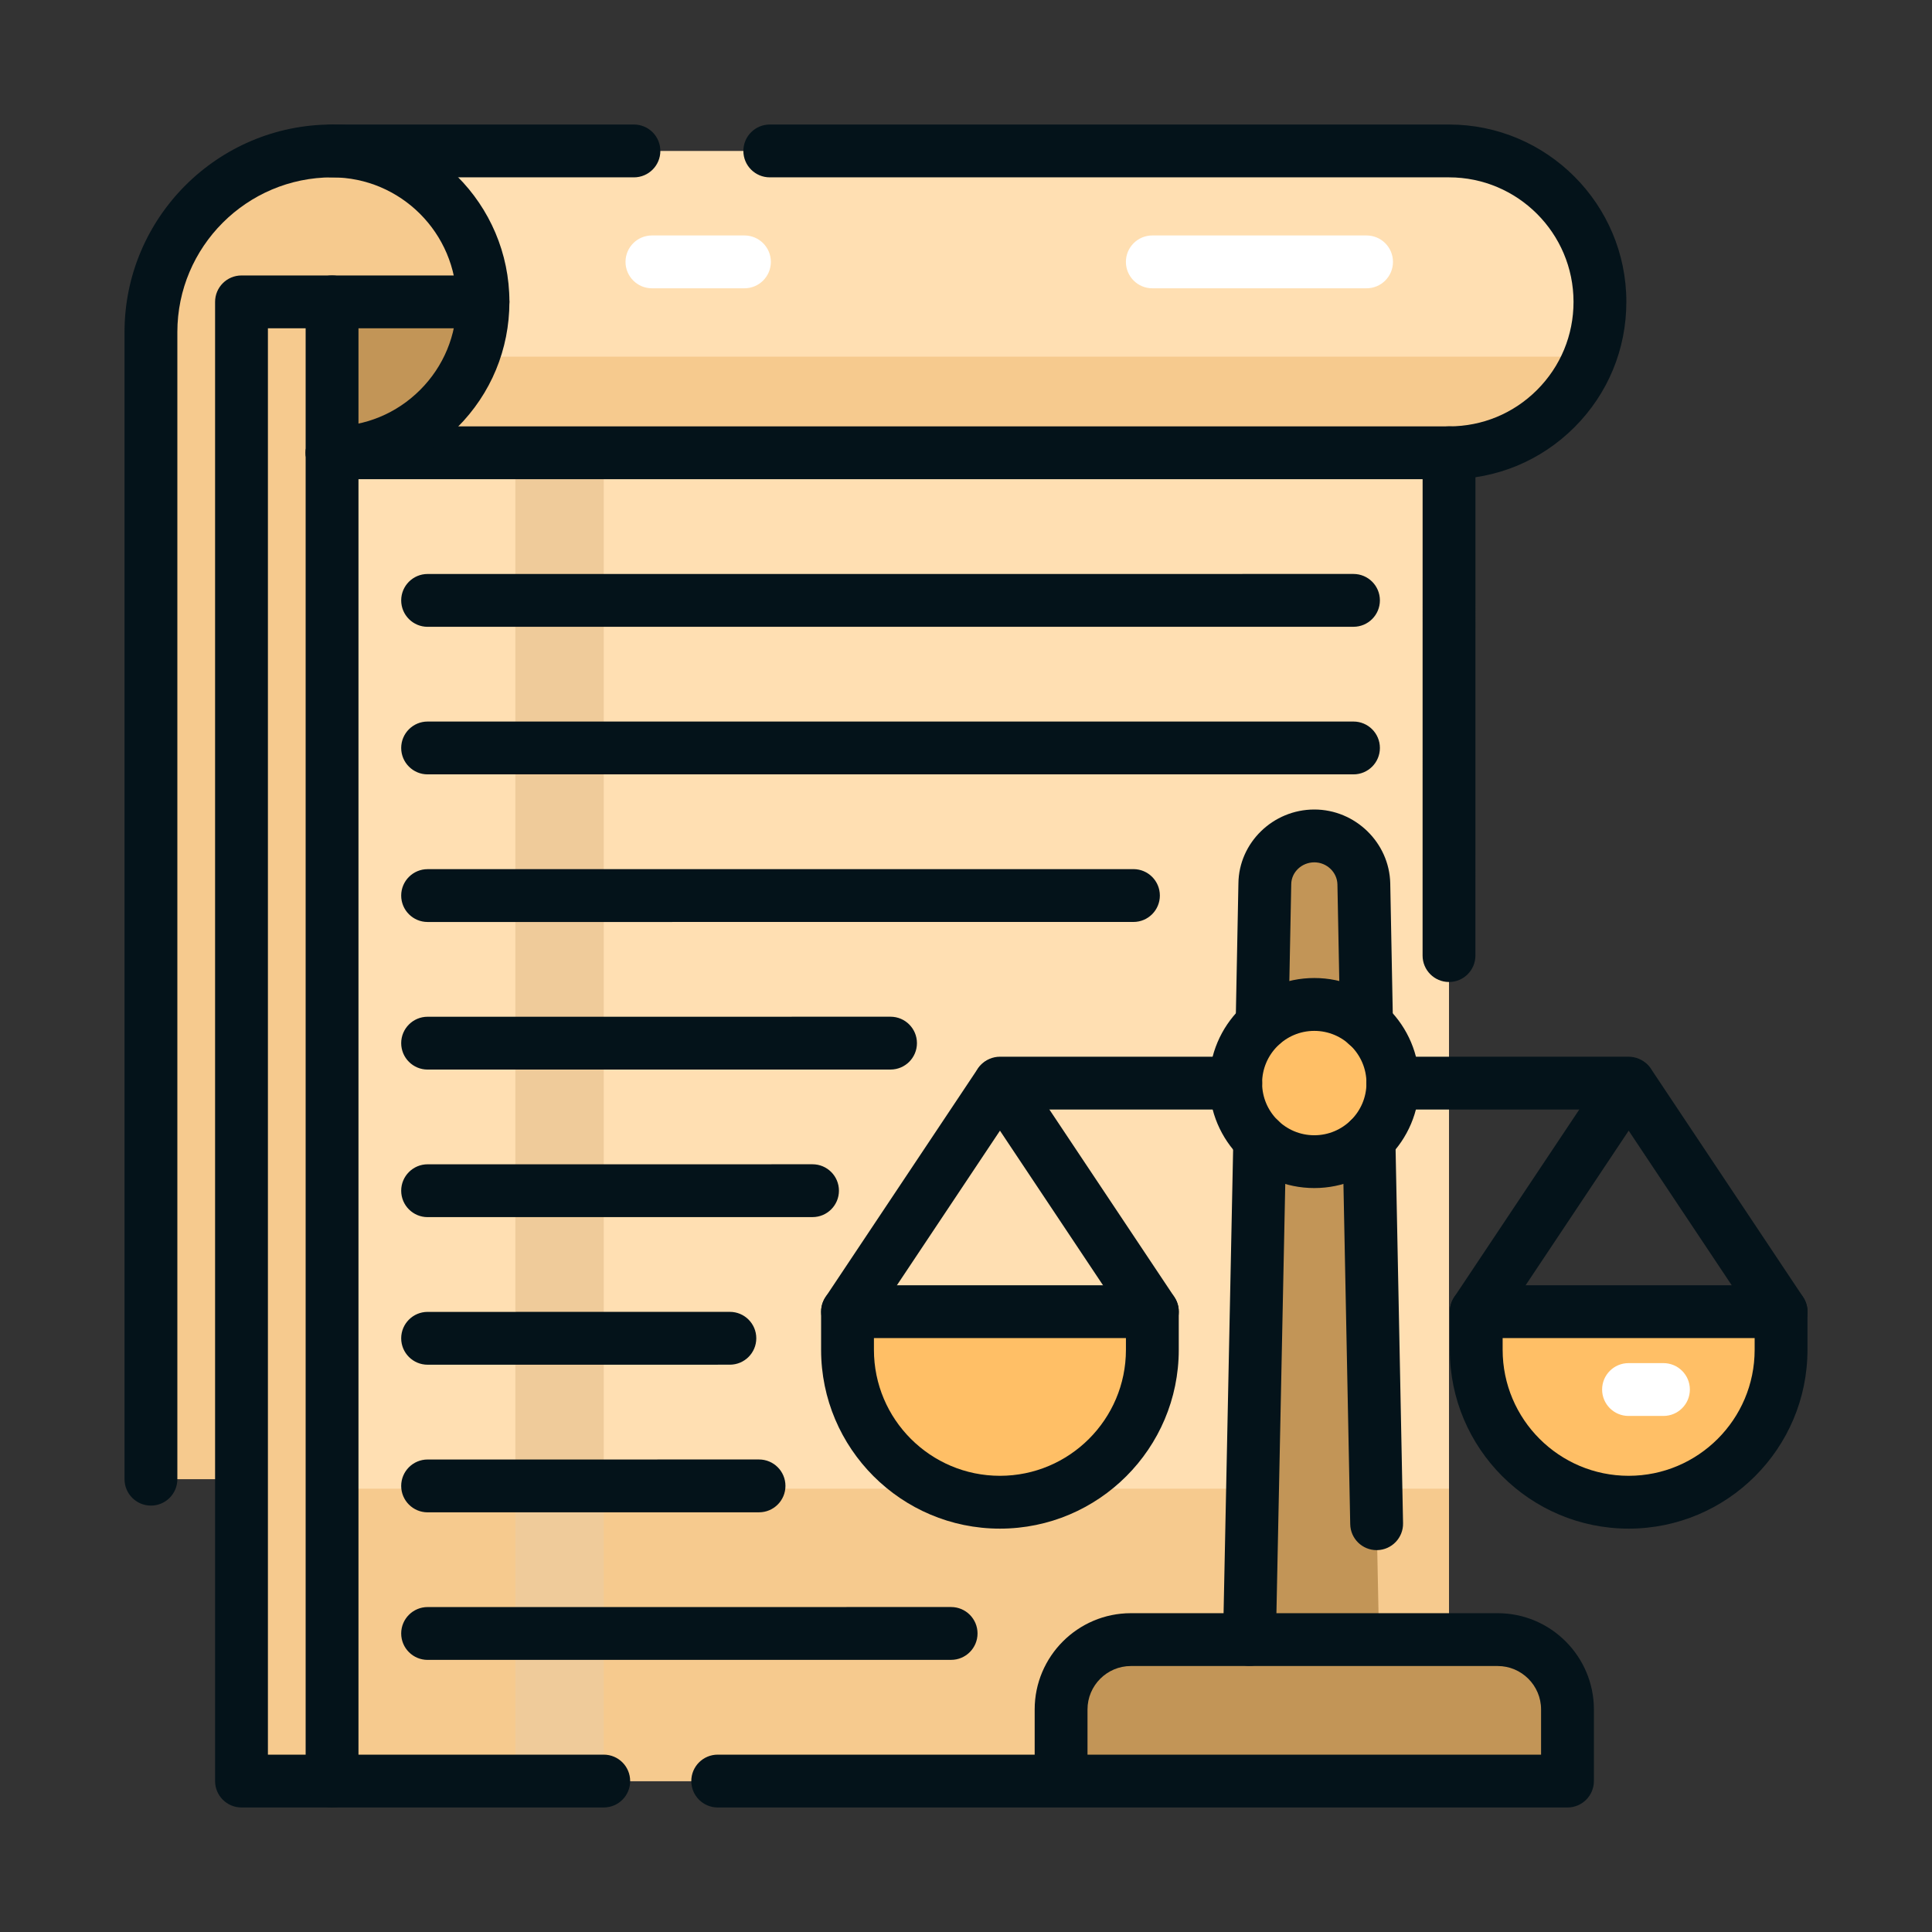 <svg xmlns="http://www.w3.org/2000/svg" viewBox="0 0 64 64" id="legalpad"><rect x="0" y="0" width="64" height="64" fill="#333333" stroke="none"/><rect width="37" height="44.001" x="11" y="14.999" fill="#ffdfb2" class="colorffe0b2 svgShape"></rect><rect width="36.999" height="9.686" x="11" y="49.314" fill="#f6ca8e" class="colorf6c58e svgShape"></rect><rect width="2.928" height="43.935" x="17.072" y="15.065" fill="#efcb9a" class="coloref9a9a svgShape"></rect><path fill="#c29557" d="M45.178,29.284c-.018-.887-.747-1.597-1.641-1.597s-1.623.71-1.641,1.597l-.503,25.03h4.29l-.505-25.03Z" class="colorc28157 svgShape"></path><circle cx="43.537" cy="35.878" r="2.603" fill="#ffbf66" class="colorffb74d svgShape"></circle><path fill="#ffbf66" d="M33.124 49.762h-0c-2.788 0-5.049-2.26-5.049-5.049v-1.262h10.098v1.262c0 2.788-2.26 5.049-5.049 5.049zM53.951 49.762h0c2.788 0 5.049-2.26 5.049-5.049v-1.262s-10.098 0-10.098 0v1.262c0 2.788 2.26 5.049 5.049 5.049z" class="colorffb74d svgShape"></path><path fill="#c29557" d="M35.149,59v-2.372c0-1.278,1.036-2.314,2.314-2.314h12.149c1.278,0,2.314,1.036,2.314,2.314v2.372h-16.777Z" class="colorc28157 svgShape"></path><path fill="#f6ca8e" d="M11,14.999h0c2.761 0,5-2.238,5-4.999v-.002c-0-2.761-2.238-4.998-4.999-4.998h-0c-3.314,0-6.001,2.687-6.001,6.001v37.999l3-.001V10h3v4.999Z" class="colorf6c58e svgShape"></path><path fill="#ffdfb2" d="M48.002,5H11.001c2.761,0,4.999,2.238,4.999,4.998v.002c0,2.761-2.238,5-5,4.999h37.001c2.761 0,5-2.238,5-4.999v-.002c-0-2.761-2.238-4.998-4.999-4.998Z" class="colorffe0b2 svgShape"></path><path fill="#f6ca8e" d="M15.647,11.815c-.728,1.861-2.528,3.184-4.647,3.184h37.001c2.119 0,3.919-1.323,4.647-3.184H15.647Z" class="colorf6c58e svgShape"></path><rect width="3" height="49" x="8" y="10" fill="#f6ca8e" class="colorf6c58e svgShape"></rect><path fill="#c29557" d="M15.999,10h-5v4.999c2.761 0,5-2.238,5-4.999Z" class="colorc28157 svgShape"></path><rect width="10" height=".001" x="11" y="14.999" fill="#e9dac5" class="colorc5cae9 svgShape"></rect><path fill="#04131a" d="M5,49.875c-.483,0-.875-.392-.875-.875V11.001c0-3.791,3.085-6.876,6.876-6.876h9.999c.483,0,.875.392.875.875s-.392.875-.875.875h-9.999c-2.826,0-5.126,2.3-5.126,5.126v37.999c0,.483-.392.875-.875.875Z" class="color1a237e svgShape"></path><path fill="#04131a" d="M48.003,15.874H11c-.483,0-.875-.392-.875-.875s.392-.875.875-.875h37.003c1.101,0,2.136-.429,2.914-1.207.779-.779,1.208-1.815,1.208-2.917,0-2.274-1.85-4.125-4.123-4.125h-22.502c-.483,0-.875-.392-.875-.875s.392-.875.875-.875h22.502c3.238,0,5.873,2.635,5.873,5.873.001,1.57-.61,3.046-1.72,4.156-1.109,1.108-2.584,1.72-4.152,1.72Z" class="color1a237e svgShape"></path><path fill="#04131a" d="M48 32.53h0c-.483 0-.875-.392-.875-.875l.001-16.656c0-.483.392-.875.875-.875h0c.483 0 .875.392.875.875l-.001 16.656c0 .483-.392.875-.875.875zM14.165 20.764c-.483 0-.875-.392-.875-.875s.392-.875.875-.875l30.671-.001c.483 0 .875.392.875.875s-.392.875-.875.875l-30.671.001zM44.836 25.652H14.165c-.483 0-.875-.392-.875-.875s.392-.875.875-.875h30.671c.483 0 .875.392.875.875s-.392.875-.875.875zM14.165 30.542c-.483 0-.875-.392-.875-.875s.392-.875.875-.875l23.382-.001c.483 0 .875.392.875.875s-.392.875-.875.875l-23.382.001zM14.165 35.431c-.483 0-.875-.392-.875-.875s.392-.875.875-.875l15.335-.001c.483 0 .875.392.875.875s-.392.875-.875.875l-15.335.001zM14.165 40.319c-.483 0-.875-.392-.875-.875s.392-.875.875-.875l12.751-.001c.483 0 .875.392.875.875s-.392.875-.875.875l-12.751.001zM14.165 45.208c-.483 0-.875-.392-.875-.875s.392-.875.875-.875l10.013-.001c.483 0 .875.392.875.875s-.392.875-.875.875l-10.013.001zM14.165 50.098c-.483 0-.875-.392-.875-.875s.392-.875.875-.875l10.979-.001c.483 0 .875.392.875.875s-.392.875-.875.875l-10.979.001zM14.165 54.986c-.483 0-.875-.392-.875-.875s.392-.875.875-.875l17.342-.001c.483 0 .875.392.875.875s-.392.875-.875.875l-17.342.001zM51.926 59.875h-28.151c-.483 0-.875-.392-.875-.875s.392-.875.875-.875h10.5v-1.497c0-1.759 1.431-3.189 3.188-3.189h12.149c1.758 0 3.188 1.431 3.188 3.189v2.372c0 .483-.392.875-.875.875zM36.024 58.125h15.026v-1.497c0-.794-.646-1.439-1.438-1.439h-12.149c-.793 0-1.438.646-1.438 1.439v1.497z" class="color1a237e svgShape"></path><path fill="#04131a" d="M20,59.875H8c-.483,0-.875-.392-.875-.875V10c0-.483.392-.875.875-.875h8c.483,0,.875.392.875.875s-.392.875-.875.875h-7.125v47.25h11.125c.483,0,.875.392.875.875s-.392.875-.875.875Z" class="color1a237e svgShape"></path><path fill="#04131a" d="M11 59.875c-.483 0-.875-.392-.875-.875V10c0-.483.392-.875.875-.875s.875.392.875.875v49c0 .483-.392.875-.875.875zM41.39 55.185h-.018c-.483-.01-.867-.41-.857-.893l.341-16.56c.01-.483.422-.862.893-.857.483.01.867.41.857.893l-.341 16.56c-.01.478-.399.857-.875.857zM45.603 51.35c-.476 0-.865-.38-.875-.857l-.254-12.725c-.01-.483.374-.883.857-.893.471-.013.883.374.893.857l.254 12.725c.01.483-.374.883-.857.893h-.018zM45.269 34.815c-.476 0-.865-.381-.875-.858l-.09-4.66c-.009-.402-.352-.731-.765-.731-.417 0-.761.325-.765.725l-.091 4.667c-.01.483-.404.827-.892.858-.483-.01-.867-.409-.858-.892l.091-4.66c.015-1.347 1.144-2.448 2.515-2.448 1.356 0 2.484 1.097 2.515 2.445l.09 4.663c.009.482-.375.882-.858.892h-.017zM33.124 50.638c-3.267 0-5.924-2.657-5.924-5.924v-1.263c0-.483.392-.875.875-.875h10.098c.483 0 .875.392.875.875v1.263c0 3.267-2.657 5.924-5.924 5.924zM28.95 44.326v.388c0 2.302 1.872 4.174 4.174 4.174s4.174-1.872 4.174-4.174v-.388h-8.348z" class="color1a237e svgShape"></path><path fill="#04131a" d="M38.174,44.326c-.283,0-.561-.137-.729-.39l-4.32-6.481-4.32,6.481c-.269.401-.812.509-1.214.243-.402-.269-.511-.812-.243-1.214l5.049-7.573c.326-.486,1.131-.486,1.457,0l5.049,7.573c.268.402.159.945-.243,1.214-.149.099-.317.146-.484.146Z" class="color1a237e svgShape"></path><path fill="#04131a" d="M40.937 36.755h-7.81c-.483 0-.875-.392-.875-.875s.392-.875.875-.875h7.81c.483 0 .875.392.875.875s-.392.875-.875.875zM53.951 50.638c-3.267 0-5.924-2.657-5.924-5.924v-1.263c0-.483.392-.875.875-.875h10.098c.483 0 .875.392.875.875v1.263c0 3.267-2.657 5.924-5.924 5.924zM49.777 44.326v.388c0 2.302 1.872 4.174 4.174 4.174s4.174-1.872 4.174-4.174v-.388h-8.348z" class="color1a237e svgShape"></path><path fill="#04131a" d="M59.001,44.326c-.283,0-.561-.137-.729-.39l-4.32-6.481-4.32,6.481c-.27.401-.812.509-1.214.243-.402-.269-.511-.812-.243-1.214l5.049-7.573c.326-.486,1.131-.486,1.457,0l5.049,7.573c.268.402.159.945-.243,1.214-.149.099-.317.146-.484.146Z" class="color1a237e svgShape"></path><path fill="#04131a" d="M53.947,36.755h-7.81c-.483,0-.875-.392-.875-.875s.392-.875.875-.875h7.81c.483,0,.875.392.875.875s-.392.875-.875.875Z" class="color1a237e svgShape"></path><path fill="#04131a" d="M43.538 39.356c-1.918 0-3.479-1.561-3.479-3.479s1.561-3.479 3.479-3.479 3.478 1.561 3.478 3.479-1.56 3.479-3.478 3.479zM43.538 34.149c-.953 0-1.729.775-1.729 1.729s.775 1.729 1.729 1.729c.952 0 1.728-.775 1.728-1.729s-.775-1.729-1.728-1.729zM11.002 15.874h-.002c-.483 0-.875-.392-.875-.875s.392-.875.875-.875h.002c1.102 0 2.137-.429 2.915-1.207.779-.779 1.208-1.815 1.208-2.917-.001-2.274-1.851-4.125-4.124-4.125-.483 0-.875-.392-.875-.875s.392-.875.875-.875c3.238 0 5.873 2.635 5.874 5.873 0 1.57-.611 3.046-1.721 4.156-1.109 1.108-2.584 1.72-4.152 1.72z" class="color1a237e svgShape"></path><path fill="#ffffff" d="M45.269 9.55h-7.097c-.483 0-.875-.392-.875-.875s.392-.875.875-.875h7.097c.483 0 .875.392.875.875s-.392.875-.875.875zM24.661 9.55h-3.065c-.483 0-.875-.392-.875-.875s.392-.875.875-.875h3.065c.483 0 .875.392.875.875s-.392.875-.875.875zM55.104 46.905h-1.157c-.483 0-.875-.392-.875-.875s.392-.875.875-.875h1.157c.483 0 .875.392.875.875s-.392.875-.875.875z" class="colorffffff svgShape"></path></svg>